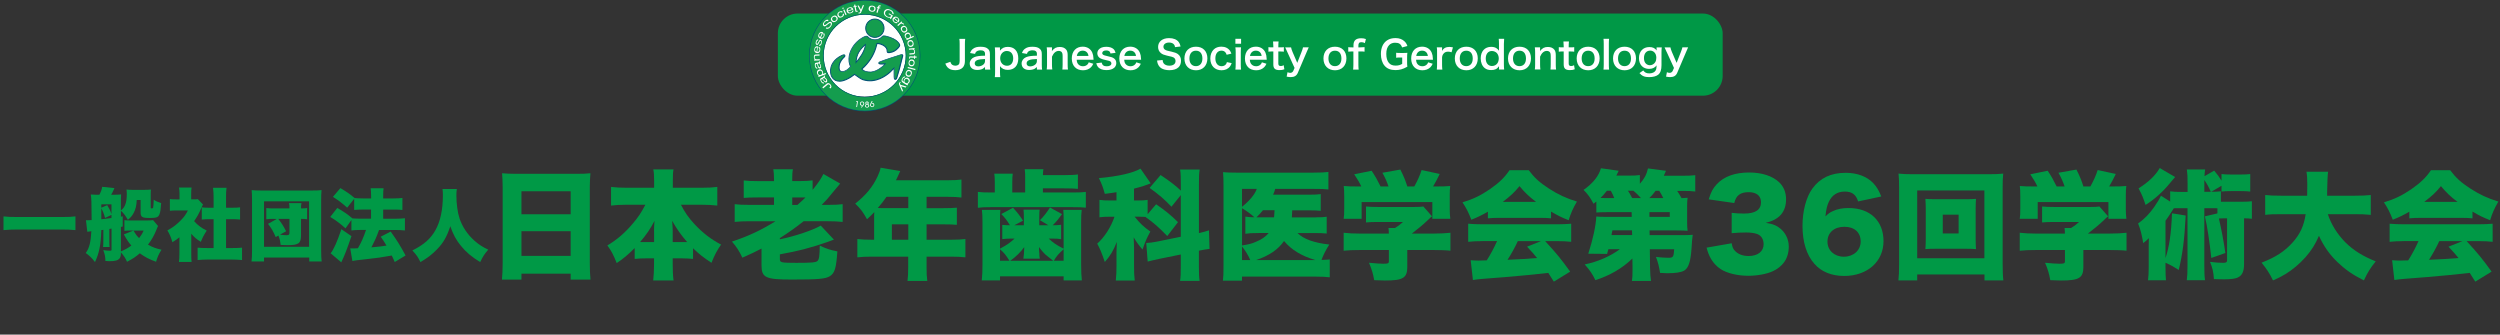 <?xml version="1.0" encoding="UTF-8"?>
<svg id="uuid-7c99a50c-31ec-452b-a182-ead6543be333" data-name="レイヤー_2" xmlns="http://www.w3.org/2000/svg" width="570.57" height="76.36" viewBox="0 0 570.57 76.36">
  <rect x="0" y="0" width="570.57" height="76.36" fill="#333333" stroke="none"/>
  <g id="uuid-b7c94aba-cfec-48ab-a226-05ab16d64b85" data-name="header">
    <g id="uuid-0571255c-acad-4407-b2cd-075fb564f75a" data-name="レイヤー_3">
      <g>
        <path d="M17.21,52.52c-1.04-.11-2-.14-3.1-.14H3.91c-1.1,0-2.03.04-3.11.14v-3.13c.95.11,1.8.14,3.11.14h10.21c1.39,0,2.29-.04,3.1-.14v3.13Z" fill="#009946"/>
        <path d="M20.9,49.63v-.63c0-2.68-.04-3.8-.18-4.61.4.04.74.05,1.12.05h.85c.34-.65.58-1.31.63-1.8l2.79.29c-.02.09-.05.14-.07.18-.27.61-.41.92-.67,1.33h.88c.5,0,.99-.02,1.39-.07-.04.4-.05.65-.05,1.03v2.61c.9-.58,1.35-1.78,1.35-3.65,0-.45-.02-.81-.07-1.1.5.05.95.07,1.4.07h2.65c.56,0,1.01-.02,1.53-.07-.04.36-.05.74-.05,1.33v2.75c0,.16.05.22.18.22.25,0,.36-.05.38-.22.05-.29.11-.92.13-1.75.56.36.94.52,1.69.76-.09,1.4-.18,2.05-.38,2.54-.27.7-.67.86-2.2.86-1.8,0-2.11-.2-2.11-1.37v-2.74h-.88c-.05,1.28-.25,2.11-.7,2.95-.36.68-.7,1.08-1.33,1.58-.58-1.01-.9-1.44-1.58-2.07v1.35l.41-.07v2.32l-.41.09v5.58c1.03-.43,1.58-.74,2.38-1.33-.63-.72-1.03-1.31-1.71-2.54l2.18-.88h-.63c-.68,0-.99.02-1.42.07v-2.45c.36.05.59.07,1.08.07h4.27c.65,0,.97-.02,1.19-.07l1.13,1.35c-.11.18-.16.32-.36.83-.5,1.28-1.12,2.36-1.93,3.42,1.08.61,1.78.86,3.08,1.15-.67,1.08-.9,1.64-1.24,2.75-1.49-.52-2.59-1.1-3.71-1.93-.86.76-1.66,1.28-2.92,1.94-.34-.83-.74-1.42-1.39-2.14,0,.76-.07,1.06-.32,1.37-.36.45-1.01.63-2.21.63-.32,0-.54-.02-1.01-.05-.02-.97-.11-1.48-.49-2.48.68.11,1.15.14,1.58.14.25,0,.31-.05.31-.29v-4.75c-.22.04-.29.05-.5.07v2.61c0,.88,0,1.06.05,1.51h-1.49c.05-.41.07-.63.07-1.51v-2.41l-.47.07c-.09,3.31-.49,5.29-1.44,7.29-.72-.94-1.19-1.4-2.11-2.07.81-1.1,1.15-2.43,1.28-4.97-.5.07-.67.09-.92.13l-.31-2.65q.27.02.34.02c.16,0,.4-.02.95-.04v-.63ZM25.44,46.64h-2.32v.77l1.35-.59c.47.76.7,1.24.97,2.03v-2.21ZM23.12,47.84v2.21q1.12-.13,2.32-.29v-.72l-1.46.7c-.25-.94-.54-1.66-.86-2.18v.27ZM30.46,52.63c.54.9.7,1.12,1.28,1.71.45-.58.67-.9,1.04-1.71h-2.32Z" fill="#009946"/>
        <path d="M43.65,57.87c0,.92.02,1.35.07,1.91h-2.88c.07-.56.11-1.03.11-1.98v-3.65c-.52.43-.83.65-1.6,1.13-.32-1.13-.65-1.87-1.15-2.7,1.12-.58,1.91-1.17,2.81-2.05.9-.86,1.37-1.48,1.87-2.5h-2.54c-.7,0-1.13.02-1.57.07v-2.67c.41.05.72.07,1.39.07h.81v-1.33c0-.49-.04-.92-.11-1.37h2.86c-.07.41-.09.81-.09,1.39v1.31h.49c.56,0,.83-.02,1.04-.05l1.17,1.24c-.2.34-.25.47-.41.85-.52,1.21-.92,1.93-1.62,2.93.79.9,1.62,1.53,2.88,2.16-.63.95-.99,1.66-1.35,2.57-.97-.61-1.46-1.03-2.18-1.85v4.52ZM51.6,56.61h1.44c.97,0,1.51-.02,2.2-.09v2.83c-.76-.07-1.48-.11-2.18-.11h-5.85c-.68,0-1.42.04-2.11.11v-2.83c.7.07,1.26.09,2.16.09h1.49v-6.59h-.94c-.61,0-1.19.04-1.76.09v-2.79c.49.07.99.09,1.76.09h.94v-2.43c0-.86-.04-1.37-.13-2.12h3.08c-.09.7-.11,1.19-.11,2.12v2.43h1.42c.86,0,1.24-.02,1.78-.09v2.79c-.59-.05-1.15-.09-1.78-.09h-1.42v6.59Z" fill="#009946"/>
        <path d="M57.41,59.67c.07-.59.11-1.31.11-2.5v-11.67c0-.83-.02-1.39-.09-2.11.65.07,1.22.09,2.11.09h11.74c.88,0,1.46-.02,2.11-.09-.07.72-.09,1.24-.09,2.11v11.67c0,1.04.04,1.98.11,2.5h-2.83v-.9h-10.32v.9h-2.84ZM60.26,56.32h10.28v-10.37h-10.28v10.37ZM62.44,49.95c-.68,0-1.17.02-1.66.09v-2.56c.49.07.85.09,1.66.09h3.62c0-.65-.02-.86-.11-1.21h2.86c-.09.34-.11.58-.11,1.21h.09c.58,0,.97-.04,1.3-.09v2.56c-.34-.05-.76-.09-1.39-.09v3.75c0,1.85-.54,2.25-3.08,2.25-.36,0-.88-.02-1.57-.05-.09-.88-.22-1.44-.52-2.14l-.61.34c-.52-1.24-.97-2-1.75-3.01l2.03-1.13h-.77ZM63.5,49.95c.81,1.03,1.15,1.58,1.8,2.83l-1.4.77c.77.11,1.04.13,1.51.13.52,0,.65-.13.65-.58v-3.15h-2.56Z" fill="#009946"/>
        <path d="M79.25,47.41c-1.1-.99-1.98-1.67-3.26-2.48l1.69-2c1.37.79,2.21,1.39,3.26,2.27.45.05,1.15.09,1.98.09h1.78v-.32c0-1.06-.04-1.49-.11-2h2.95c-.07.5-.09.92-.09,2v.32h2.34c.85,0,1.44-.04,2.05-.11v2.74c-.54-.07-1.1-.09-2.03-.09h-2.36v2.09h2.84c.81,0,1.53-.04,2.12-.11v2.79c-.63-.07-1.39-.11-2.12-.11h-3.78c-.72,1.93-.83,2.16-1.75,3.96,1.71-.14,2.43-.23,3.44-.4-.43-.74-.67-1.1-1.31-2.03l2.27-1.17c1.46,2.05,2.16,3.15,3.4,5.46l-2.47,1.49c-.34-.77-.43-.99-.68-1.48-2.25.41-3.46.58-6.05.86-2.03.22-2.27.25-2.94.38l-.49-2.88c.32.02.49.02.67.02.29,0,.77-.02,1.08-.04.76-1.28,1.37-2.68,1.85-4.18h-1.21c-.77,0-1.51.04-2.12.11v-2.38l-1.35,1.91c-1.21-1.1-2.05-1.73-3.48-2.61l1.6-2.05c1.49.85,2.25,1.37,3.46,2.38.45.04,1.13.07,1.91.07h2.34v-2.09h-1.8c-.74,0-1.39.04-2.05.09v-2.54l-1.6,2.03ZM80.21,53.89c-.99,2.9-1.51,4.29-2.32,5.98l-2.43-2.07c.61-.65,1.58-2.83,2.45-5.49l2.3,1.58Z" fill="#009946"/>
        <path d="M104.27,43.14c-.07.32-.11.81-.11,1.46,0,1.94.29,4,.74,5.31.63,1.87,1.82,3.64,3.38,5.02.99.88,1.8,1.4,3.15,2.05-.85.97-1.21,1.53-1.84,2.84-1.96-1.21-3.24-2.29-4.39-3.71-1.08-1.3-1.78-2.61-2.43-4.48-.77,2.36-1.55,3.73-2.95,5.19-1.13,1.19-2.29,2.09-3.87,2.99-.58-1.19-.86-1.6-1.84-2.65,2.66-1.33,4.16-2.67,5.26-4.61,1.13-2,1.71-4.68,1.71-8.01,0-.59-.02-.95-.09-1.4h3.28Z" fill="#009946"/>
        <path d="M131.75,39.67c1.27,0,2.16-.03,3-.13-.08,1.16-.14,2.16-.14,3.05v17.52c0,1.54.05,2.59.16,3.7h-4.53v-1.35h-11.23v1.35h-4.45c.11-1.11.16-2.35.16-3.7v-17.49c0-1-.05-1.97-.13-3.08.89.08,1.86.13,3.1.13h14.06ZM130.24,48.9v-5.24h-11.23v5.24h11.23ZM119.01,52.76v5.64h11.23v-5.64h-11.23Z" fill="#009946"/>
        <path d="M155.4,46.72c.94,1.81,1.73,2.94,3.1,4.43,1.89,2.02,3.75,3.46,6.07,4.67-.94,1.35-1.46,2.32-2.19,4.16-1.89-1.24-2.86-2.02-4.21-3.32v2.43c-.86-.08-1.67-.13-2.7-.13h-1.94v1.43c0,1.35.05,2.56.19,3.62h-4.64c.11-1.08.19-2.29.19-3.62v-1.43h-1.75c-1,0-1.86.05-2.67.13v-2.48c-1.54,1.54-2.48,2.35-4.1,3.43-.76-1.89-1.21-2.78-2.13-4.02,2.24-1.35,4.02-2.89,5.78-4.97,1.24-1.46,1.89-2.4,2.89-4.32h-4.37c-1.32,0-2.35.05-3.46.19v-4.26c1.08.13,2.13.19,3.46.19h6.37v-1.65c0-1.19-.05-1.86-.19-2.54h4.62c-.14.65-.16,1.35-.16,2.54v1.65h6.64c1.4,0,2.48-.05,3.51-.19v4.26c-1.16-.13-2.13-.19-3.51-.19h-4.78ZM149.27,52.73c0-.84.03-1.4.11-2.32-.97,1.84-1.81,3.08-3.29,4.83h3.19v-2.51ZM155.8,55.25h1.03c-1.4-1.62-2.38-3-3.43-4.86.11,1.54.13,1.84.13,2.29v2.56h2.27Z" fill="#009946"/>
        <path d="M171.14,50.49c-1.51,0-2.46.05-3.46.16v-4.05c.92.11,1.81.16,3.46.16h5.51v-1.7h-3.7c-1.43,0-2.46.03-3.21.11v-3.99c.86.11,1.75.16,3.29.16h3.62v-.46c0-1.08-.05-1.57-.16-2.24h4.48c-.14.67-.16,1.24-.16,2.29v.4h1.65c1.24,0,2.11-.05,3-.16v2.16c1.21-1.46,1.94-2.54,2.46-3.62l3.83,2.19c-.16.16-.59.7-1.32,1.57-1.48,1.84-1.78,2.16-2.89,3.29h1.54c1.51,0,2.35-.05,3.24-.16v4.05c-1.08-.11-1.94-.16-3.43-.16h-5.48c-1.75,1.4-3.35,2.54-5.43,3.86v.27c3.35-.67,7.56-2.08,9.34-3.13l3,3.19c-.24.11-.32.14-.62.24q-.32.11-.89.32c-1.57.57-3.32,1.11-5.37,1.65q-2.27.59-5.45,1.16v1.13c0,.73.3.81,3.78.81s4.48-.08,4.83-.46c.35-.38.46-1.08.49-3.48,1.43.7,2.46,1.03,4.02,1.32-.27,3.86-.59,4.97-1.73,5.67-1,.62-2.65.76-8.64.76s-6.94-.41-6.94-3.24v-3.83c-1.51.78-2.46,1.24-4.37,2.08-.73-1.54-1.32-2.46-2.38-3.67,3.73-1.24,6.64-2.59,9.93-4.64h-5.83ZM181.99,46.77c.84-.73,1.13-1.03,1.84-1.7h-3.02v1.7h1.19Z" fill="#009946"/>
        <path d="M199.53,48.96v-.54c-.65.67-.89.92-1.65,1.62-.94-1.7-1.54-2.48-2.7-3.56,2.51-2,4.02-3.86,5.13-6.26.38-.81.57-1.38.67-1.94l4.48.76c-.24.49-.27.54-.57,1.24-.14.3-.22.49-.41.86h11.85c1.38,0,2.21-.05,3.1-.16v4.1c-.94-.11-1.78-.16-3.1-.16h-4.86v2.59h3.78c1.43,0,2.24-.03,3.13-.11v3.91c-.89-.08-1.67-.11-3-.11h-3.91v3.51h5.67c1.35,0,2.32-.05,3.19-.16v4.18c-.97-.11-1.89-.16-3.19-.16h-5.67v2.27c0,1.57.03,2.32.16,3.27h-4.51c.11-.86.16-1.73.16-3.35v-2.19h-8.4c-1.3,0-2.29.05-3.21.16v-4.18c.92.11,1.89.16,3.21.16h.62v-5.75ZM202.33,44.91c-.76,1.08-1.19,1.65-2,2.56.4.03.57.03,1,.03h5.97v-2.59h-4.97ZM207.3,54.71v-3.51h-3.75v3.51h3.75Z" fill="#009946"/>
        <path d="M233.98,40.59c0-.81-.03-1.43-.11-1.97h4.26c-.05.4-.08.62-.11,1.35h4.8c1.4,0,2.51-.05,3.19-.16v3.29c-.73-.08-1.73-.11-3.16-.11h-4.83v.94h6.88c1.43,0,2.13-.03,2.92-.13v3.59c-.84-.08-1.59-.11-2.97-.11h-18.73c-1.43,0-2.05.03-2.94.14v-3.62c.84.11,1.57.13,3.13.13h.73v-2.32c0-.78-.03-1.43-.11-1.97h4.21c-.08.51-.11,1.13-.11,2v2.29h2.94v-3.35ZM242.75,49.79c0-.78-.03-1.3-.08-1.89h4.21c-.11.84-.13,1.51-.13,2.73v9.85c0,1.48.05,2.48.16,3.51h-4.16v-.92h-14.52v.92h-4.16c.11-1.08.16-2.13.16-3.51v-9.85c0-1.16-.03-1.84-.13-2.73h4.21c-.05.65-.08,1.05-.08,1.89v6.96c1.57-.84,2.27-1.32,3.32-2.29h-1.13c-.49,0-.84.03-1.67.11v-3.24c.51.05,1,.08,1.75.08-.62-1.03-1.21-1.81-1.97-2.56l2.67-1.43c.97,1.03,1.59,1.86,2.29,2.94l-2,1.05h2.19v-1.75c0-.78-.03-1.27-.08-1.81h3.67c-.05.46-.08,1-.08,1.81v1.75h2.08l-1.92-1.16c.89-.89,1.4-1.54,2.29-2.89l2.75,1.51c-.81,1.11-1.24,1.65-2.13,2.54,1.05,0,1.32-.03,1.92-.11v3.29c-.65-.11-.97-.13-1.59-.13h-1.24c1.11,1.03,1.75,1.46,3.4,2.29v-6.96ZM230.39,59.51c-.89-1.4-1.27-1.86-2.16-2.62v2.62h2.16ZM240.35,59.51c-.11-.08-.73-.57-1.81-1.46-.32-.3-.97-1.03-1.4-1.67v.57q.03.08.03.51l.03.27c0,.59.03.76.11,1.3h-3.75c.03-.11.08-.51.14-1.21v-.14q.03-.38.03-.59c.03-.19.03-.35.03-.7-.78,1.11-1.97,2.29-3.21,3.13h9.83ZM242.75,56.89c-1.05.89-1.67,1.62-2.24,2.62h2.24v-2.62Z" fill="#009946"/>
        <path d="M266.4,53.87c-2-2.05-3-2.94-4.99-4.37-.59-.03-1.03-.05-1.65-.05h-.81c1.21,1.51,1.97,2.24,3.59,3.4-.84,1.54-1.05,2.02-1.78,4.1-.81-.92-1.32-1.62-2.02-2.78.03.43.05,1.19.08,2.24v4.1c0,1.7.03,2.46.16,3.51h-4.32c.11-1.08.16-1.94.16-3.51v-3.1c0-.46.03-1,.08-2.21-.78,1.97-1.48,3.16-2.75,4.59-.7-2.08-1.13-3.08-1.73-4.18,1.65-1.46,3.16-3.81,3.94-6.15h-1.05c-1,0-1.59.03-2.38.13v-3.97c.76.11,1.4.13,2.43.13h1.46v-1.89c-.59.11-1.16.19-2.67.38-.43-1.57-.67-2.19-1.35-3.59,4.51-.4,7.85-1.19,9.5-2.16l2.32,3.35c-1.03.43-2.21.81-3.81,1.21v2.7h1c1,0,1.48-.03,2.11-.13v3.27l1.94-2.27c2.19,1.51,3.35,2.46,4.99,4.08l-2.46,3.19ZM269.5,42.1c0-1.75-.03-2.51-.16-3.4h4.45c-.14,1-.16,1.62-.16,3.4v11.09c1.13-.24,1.48-.35,2.29-.62l.13,4.24c-.62.05-1.35.19-2.43.4v3.46c0,1.75.03,2.48.16,3.43h-4.45c.14-.95.16-1.65.16-3.46v-2.56l-4.91,1c-1.48.32-2.05.46-2.65.62l-.32-4.24c.67-.03,1.56-.13,2.62-.35l5.26-1.08v-9.5l-2.13,2.65c-1.65-1.73-2.81-2.73-4.99-4.29l2.51-2.94c2.05,1.35,3.59,2.54,4.62,3.56v-1.4Z" fill="#009946"/>
        <path d="M300.28,49.6c1.24,0,1.78-.03,2.51-.13v3.83c-.73-.08-1.38-.11-2.67-.11h-4c1.4,1.38,3.81,2.24,7.26,2.62-.76,1.19-1.3,2.24-1.78,3.51,1.03-.03,1.43-.05,1.89-.11v4.08c-.84-.11-1.73-.16-3.29-.16h-16.74v.92h-4.35c.11-.92.13-1.73.13-3.32v-18.52c0-1.24-.03-2.08-.11-2.92.89.08,1.57.11,3,.11h17.65c1.65,0,2.54-.05,3.4-.16v4c-.92-.11-1.67-.13-3.29-.13h-8.85c-.13.51-.27.86-.49,1.32h8.21c1.3,0,1.89-.03,2.67-.13v3.81c-.78-.08-1.59-.11-2.65-.11h-3.86c-.03.97-.05,1.05-.08,1.62h5.43ZM283.46,47.2c1.75-1.4,3-2.92,3.37-4.1h-3.37v4.1ZM287.27,53.19c-1.54,0-2.16.03-3.05.16v-3.91c.65.11,1.11.13,2.08.16-.76-.7-1.62-1.35-2.83-2.08v8.5c1.65-.27,2.13-.4,3-.76,1.43-.57,2.4-1.24,3.08-2.08h-2.27ZM283.46,59.35h1.89c-.57-1.27-1.13-2.16-1.89-3.1v3.1ZM300.2,59.35c-3.13-.92-5.45-2.32-7.15-4.35-1.32,1.94-3.43,3.37-6.37,4.35h13.52ZM290.78,49.6c.05-.46.08-.86.11-1.62h-2.65c-.49.59-.67.81-1.48,1.62h4.02Z" fill="#009946"/>
        <path d="M310.69,42.56c-.43-.92-.81-1.57-1.62-2.78l3.97-.81c.84,1.27,1.32,2.11,2.05,3.59h1.81c-.38-1.13-.73-1.92-1.4-3.13l4.1-.73c.84,1.67,1.13,2.43,1.59,3.86h1.59c.67-1.19,1.29-2.51,1.67-3.75l4.13.89c-.38.84-.92,1.86-1.51,2.86h.54c1.67,0,2.46-.03,3.37-.11-.08.65-.11,1.21-.11,2.27v3c0,.86.05,1.51.13,2.21h-4.1v-3.81h-16.14v3.81h-4.1c.11-.65.13-1.21.13-2.24v-2.97c0-1-.03-1.59-.11-2.27.97.08,1.67.11,3.32.11h.67ZM321.19,60.81c0,2.62-.92,3.21-5.1,3.21-.46,0-1.19-.03-2.46-.08-.27-1.54-.54-2.43-1.19-3.97,1.49.14,2.51.22,3.27.22,1.08,0,1.27-.08,1.27-.57v-2.56h-6.59c-1.54,0-2.81.05-3.73.16v-4.1c1.05.13,2.32.19,3.67.19h6.64c0-.49-.03-.94-.08-1.27h1.48c.67-.4,1.13-.73,1.84-1.38h-5.59c-1.3,0-2.02.03-2.86.11v-3.64c.89.08,1.59.11,2.89.11h8.07c1.08,0,1.62-.03,2.13-.11l1.97,2.24c-.3.24-.41.35-.81.73-1,.97-2.21,2-3.78,3.21h4.99c1.46,0,2.94-.08,3.81-.19v4.1c-.86-.11-2.27-.16-3.86-.16h-5.99v3.75Z" fill="#009946"/>
        <path d="M339.58,48.31c-1.35.78-2.21,1.21-3.78,1.84-.67-1.73-1.11-2.59-2.02-3.97,2.48-.76,4.05-1.51,6.21-2.97,2.13-1.48,3.37-2.67,4.53-4.37h4.37c1.27,1.7,2.51,2.83,4.56,4.16,2.16,1.4,4.08,2.29,6.45,3-.92,1.57-1.38,2.62-1.89,4.26-1.57-.62-2.46-1.05-4.02-1.97v1.54c-.81-.08-1.46-.11-2.56-.11h-9.31c-.89,0-1.75.03-2.54.11v-1.51ZM338.37,55.03c-1.38,0-2.32.05-3.29.16v-4.13c.94.08,2.05.13,3.29.13h16.95c1.3,0,2.29-.05,3.27-.13v4.13c-.97-.11-1.89-.16-3.27-.16h-2.67c2.7,2.94,3.56,4,5.7,6.96l-3.72,2.29q-.62-.97-1.27-2-3.13.35-4.62.49c-1.78.19-9.07.81-10.2.86-.95.08-1.7.16-2.38.27l-.51-4.51c.7.05,1.19.08,1.78.08q.3,0,1.89-.05c.89-1.4,1.67-2.86,2.35-4.4h-3.29ZM350.57,46.07c-1.59-1.19-2.56-2.13-3.78-3.59-1.19,1.46-2,2.21-3.81,3.59h7.58ZM346.41,55.03c-.65,1.43-1.54,3.02-2.35,4.26q3.94-.16,6.75-.4c-.76-.92-1.13-1.35-2.29-2.59l3.19-1.27h-5.29Z" fill="#009946"/>
        <path d="M372.59,58.97c-2.29,2.24-5.18,3.91-8.48,4.97-.65-1.38-1.27-2.27-2.43-3.59,3.02-.62,5.83-1.86,8.02-3.48h-2.62c-.11.46-.13.54-.3,1.08l-4.29-.05c1.08-3.32,1.73-6.4,1.83-8.48.51.05,1.3.08,2.56.08h5.53l-.03-1.08h-5.67c-1.13,0-1.65.03-2.38.08v-2.51q-.22.16-.65.51c-.7-1.38-1.27-2.16-2.27-3.16,2.16-1.51,3.48-3.19,3.97-4.94l4.05.57c-.24.54-.3.59-.54,1.11h2.78c1.3,0,1.92-.03,2.59-.13v2c1.03-1.16,1.54-2.13,1.86-3.51l4.1.54c-.22.51-.3.67-.49,1.13h4.16c1.57,0,2.08-.03,3.02-.13v3.73c-.81-.11-1.54-.14-2.81-.14h-1.32c.43.67.65,1,1,1.65.59-.03.78-.03,1.38-.08-.08.57-.11,1-.11,2.13v3.29c0,1.05.03,1.51.11,2.11-.7-.05-1.43-.08-2.54-.08h-6.15l.03,1.08h7.4c1,0,1.78-.03,2.43-.08-.11.73-.19,1.62-.27,3.08-.22,3.05-.67,4.45-1.65,5.07-.65.4-1.92.62-3.91.62-.41,0-.84-.03-1.62-.08-.24-1.51-.46-2.35-.94-3.64.94.11,2.05.19,2.73.19,1.21,0,1.29-.11,1.43-1.94h-5.56l.05,4.21c.03,1.46.08,2.13.22,3.02h-4.35c.11-.81.13-1.3.13-2.43v-.62l-.03-2.08ZM368.41,45.2c-.24-.62-.43-1.05-.78-1.67h-.89c-.59.76-.86,1.05-1.46,1.65.51.03.81.03,1.46.03h1.67ZM372.48,52.57h-4.48q-.11.46-.22,1.08h4.72l-.03-1.08ZM374.51,45.2c-.62-.7-1.03-1.08-1.73-1.67h-1.24c.32.46.46.73.97,1.67h2ZM379.61,45.2c-.32-.65-.54-1.03-.92-1.65h-.84c-.54.73-.84,1.08-1.43,1.65h3.19ZM376.45,49.5h4.64v-1.08h-4.64v1.08Z" fill="#009946"/>
        <path d="M395.22,55.54c.16.89.32,1.27.76,1.73.73.76,1.81,1.16,3.1,1.16,2.11,0,3.43-1.05,3.43-2.7,0-1.11-.54-1.97-1.46-2.32-.62-.22-1.46-.35-2.51-.35s-2.27.05-3.32.16v-4.64c.92.11,1.81.16,2.86.16,2.56,0,3.83-.86,3.83-2.59,0-1.46-1.03-2.29-2.81-2.29-1.92,0-2.89.76-3.29,2.48l-5.83-.84c.51-1.67.94-2.48,1.81-3.43,1.65-1.78,4.13-2.7,7.42-2.7,2.94,0,5.37.81,6.91,2.29,1,1,1.51,2.29,1.51,3.83,0,2.86-1.54,4.64-4.64,5.37,1.65.24,2.54.62,3.48,1.43,1.13,1.03,1.78,2.43,1.78,3.99,0,1.38-.38,2.65-1.08,3.59-.59.81-1.54,1.57-2.54,2.02-1.4.65-3.59,1.05-5.61,1.05-2.43,0-4.86-.57-6.29-1.51-1.24-.81-2.19-2-2.78-3.48-.16-.38-.27-.73-.46-1.43l5.72-1Z" fill="#009946"/>
        <path d="M424.07,45.96c-.49-1.57-1.4-2.24-3.05-2.24s-2.89.78-3.62,2.32c-.43.92-.62,1.73-.78,3.35.65-.65,1.03-.92,1.7-1.21,1.03-.49,2.19-.7,3.59-.7,4.89,0,7.96,2.92,7.96,7.56s-3.67,7.94-8.99,7.94c-2.81,0-5.18-.94-6.75-2.73-1.81-2-2.75-5.02-2.75-8.69,0-3.4.84-6.56,2.24-8.5,1.75-2.43,4.24-3.62,7.61-3.62,2.64,0,4.86.84,6.32,2.38.78.84,1.24,1.62,1.81,3.02l-5.29,1.13ZM417.08,55.16c0,2,1.59,3.43,3.75,3.43s3.83-1.43,3.83-3.48-1.4-3.35-3.72-3.35-3.86,1.32-3.86,3.4Z" fill="#009946"/>
        <path d="M452.92,63.99v-1.35h-15.36v1.35h-4.29c.11-.86.16-2.08.16-3.75v-17.46c0-1.24-.03-2.08-.13-3.16.97.11,1.84.14,3.16.14h17.57c1.32,0,2.16-.03,3.16-.14-.11,1-.13,1.84-.13,3.16v17.46c0,1.51.05,2.92.16,3.75h-4.29ZM437.56,58.94h15.33v-15.47h-15.33v15.47ZM448.58,45.47c1.08,0,1.75-.03,2.4-.08-.05.67-.08,1.4-.08,2.21v7.04c0,.84.03,1.48.08,2.21-.65-.05-1.4-.08-2.4-.08h-6.75c-1.11,0-1.7.03-2.4.08.05-.76.08-1.46.08-2.21v-7.04c0-.73-.03-1.4-.08-2.21.65.05,1.32.08,2.4.08h6.75ZM443.39,53.28h3.62v-4.29h-3.62v4.29Z" fill="#009946"/>
        <path d="M464.99,42.56c-.43-.92-.81-1.57-1.62-2.78l3.97-.81c.84,1.27,1.32,2.11,2.05,3.59h1.81c-.38-1.13-.73-1.92-1.4-3.13l4.1-.73c.84,1.67,1.13,2.43,1.59,3.86h1.59c.67-1.19,1.29-2.51,1.67-3.75l4.13.89c-.38.84-.92,1.86-1.51,2.86h.54c1.67,0,2.46-.03,3.37-.11-.08.65-.11,1.21-.11,2.27v3c0,.86.05,1.51.13,2.21h-4.1v-3.81h-16.14v3.81h-4.1c.11-.65.13-1.21.13-2.24v-2.97c0-1-.03-1.59-.11-2.27.97.08,1.67.11,3.32.11h.67ZM475.49,60.81c0,2.62-.92,3.21-5.1,3.21-.46,0-1.19-.03-2.46-.08-.27-1.54-.54-2.43-1.19-3.97,1.49.14,2.51.22,3.27.22,1.08,0,1.27-.08,1.27-.57v-2.56h-6.59c-1.54,0-2.81.05-3.73.16v-4.1c1.05.13,2.32.19,3.67.19h6.64c0-.49-.03-.94-.08-1.27h1.48c.67-.4,1.13-.73,1.84-1.38h-5.59c-1.3,0-2.02.03-2.86.11v-3.64c.89.08,1.59.11,2.89.11h8.07c1.08,0,1.62-.03,2.13-.11l1.97,2.24c-.3.24-.41.35-.81.73-1,.97-2.21,2-3.78,3.21h4.99c1.46,0,2.94-.08,3.81-.19v4.1c-.86-.11-2.27-.16-3.86-.16h-5.99v3.75Z" fill="#009946"/>
        <path d="M504.6,43.77c1.11,0,1.48-.03,2.27-.11v2.38h4.83c1.08,0,1.59-.03,2.24-.11v4c-.59-.08-.89-.08-1.78-.11v10.45c0,1.7-.46,2.65-1.51,3.1-.54.24-1.59.38-3.08.38q-.38,0-2.29-.05c-.11-1.62-.32-2.54-.89-3.94,1.19.16,2.13.22,3,.22.7,0,.89-.13.89-.62v-9.53h-.84c-.41,0-.73,0-1.03.03.54,2.24,1.16,5.56,1.48,7.88l-3.21,1.13c-.41-3.81-.92-7.21-1.46-9.5l2.86-.67v-1.16c-.32-.03-.46-.03-.7-.03h-2.29v12.98c0,1.78.03,2.48.16,3.46h-4.16c.13-1.13.16-1.7.16-3.46v-12.98h-2.59c-.11,0-.24,0-.54.03q-.24.38-.65,1c-.32.54-.62.97-1.24,1.84v8.53c.86-2.59,1.32-5.7,1.48-10.23l3.13.51c-.3,5.64-.7,8.72-1.59,12.42-1.08-.7-1.7-1.05-3.02-1.65v1.03c0,1.48.03,2.13.11,2.97h-4.1c.11-.92.16-1.67.16-3.13v-4.97q.03-.92.03-1.51c-.46.46-.78.76-1.29,1.13-.32-1.94-.57-2.94-1.16-4.48,1.38-.97,2.59-2.21,3.67-3.75.7-1,1.32-2.05,1.54-2.59l2.11,1.35v-2.35c.76.11,1.24.14,2.59.14h1.38v-1.81c0-1.67-.03-2.32-.16-3.32h4.16c-.08.59-.11.76-.14,1.54l2.21-1.27c.76.89,1.16,1.46,1.67,2.29v-1.51c.67.08,1.19.11,2.19.11h2.16c1.05,0,1.62-.03,2.21-.11v4c-.65-.08-1.21-.11-2.21-.11h-2.16c-.92,0-1.49.03-2.19.11v-1.32l-2.4,1.4ZM496.42,40.4q-.62.7-1.3,1.54c-1.57,1.92-3.62,3.72-5.45,4.83-.46-1.48-.86-2.43-1.59-3.78,2.27-1.43,3.86-2.94,4.83-4.64l3.51,2.05ZM504.57,43.77c-.57-1.27-.84-1.75-1.48-2.7v2.7h1.48Z" fill="#009946"/>
        <path d="M531.28,48.88c.73,2.27,2.13,4.53,3.94,6.37,1.86,1.86,4,3.21,6.99,4.4-1.19,1.46-1.86,2.51-2.7,4.35-2.54-1.27-4.26-2.48-6.02-4.16-1.83-1.78-3.1-3.56-4.24-6.02-.78,1.86-1.75,3.4-3.08,4.89-1.38,1.54-2.94,2.86-4.59,3.86-.81.49-1.43.81-2.81,1.43-.78-1.59-1.46-2.65-2.62-4.05,3.21-1.24,5.29-2.59,7.1-4.62,1.67-1.84,2.59-3.83,2.97-6.45h-5.43c-2.02,0-2.73.03-3.81.16v-4.53c1,.11,2.02.16,3.78.16h5.8c.03-1.08.03-1.7.03-2.59,0-1.4-.05-2.08-.19-2.89h4.94q-.16,1.05-.22,4.56v.92h6.15c1.7,0,2.73-.05,3.81-.16v4.53c-1.21-.13-2.13-.16-3.78-.16h-6.05Z" fill="#009946"/>
        <path d="M549.88,48.31c-1.35.78-2.21,1.21-3.78,1.84-.67-1.73-1.11-2.59-2.02-3.97,2.48-.76,4.05-1.51,6.21-2.97,2.13-1.48,3.37-2.67,4.53-4.37h4.37c1.27,1.7,2.51,2.83,4.56,4.16,2.16,1.4,4.08,2.29,6.45,3-.92,1.57-1.38,2.62-1.89,4.26-1.57-.62-2.46-1.05-4.02-1.97v1.54c-.81-.08-1.46-.11-2.56-.11h-9.31c-.89,0-1.75.03-2.54.11v-1.51ZM548.67,55.03c-1.38,0-2.32.05-3.29.16v-4.13c.94.08,2.05.13,3.29.13h16.95c1.3,0,2.29-.05,3.27-.13v4.13c-.97-.11-1.89-.16-3.27-.16h-2.67c2.7,2.94,3.56,4,5.7,6.96l-3.72,2.29q-.62-.97-1.27-2-3.13.35-4.62.49c-1.78.19-9.07.81-10.2.86-.94.08-1.7.16-2.38.27l-.51-4.51c.7.05,1.19.08,1.78.08q.3,0,1.89-.05c.89-1.4,1.67-2.86,2.35-4.4h-3.29ZM560.87,46.07c-1.59-1.19-2.56-2.13-3.78-3.59-1.19,1.46-2,2.21-3.81,3.59h7.58ZM556.71,55.03c-.65,1.43-1.54,3.02-2.35,4.26q3.94-.16,6.75-.4c-.76-.92-1.13-1.35-2.29-2.59l3.19-1.27h-5.29Z" fill="#009946"/>
      </g>
      <g>
        <rect x="177.53" y="3.09" width="215.63" height="18.75" rx="4.5" ry="4.5" fill="#009846"/>
        <g>
          <path d="M220.29,8.86c-.05.36-.07.59-.07,1.14v3.95c0,.62-.17,1.11-.48,1.45-.38.41-.97.62-1.71.62-.79,0-1.37-.21-1.79-.66-.2-.22-.31-.41-.5-.84l1.16-.42c.13.41.26.58.48.72.16.11.42.17.66.17.32,0,.61-.11.77-.28.14-.16.21-.41.21-.77v-3.93c0-.53-.02-.79-.07-1.14h1.34Z" fill="#fff"/>
          <path d="M224.81,15.3c-.35.33-.57.46-.94.56-.26.07-.54.11-.82.11-1.08,0-1.73-.56-1.73-1.48,0-.62.39-1.17,1-1.43.57-.24,1.23-.33,2.49-.35v-.45c0-.51-.34-.78-1.01-.78-.35,0-.71.1-.92.26-.17.12-.25.25-.35.56l-1.13-.2c.2-.51.36-.74.7-.98.43-.32.93-.45,1.68-.45.85,0,1.36.15,1.74.52.3.28.41.62.41,1.22v2.37c0,.47.02.71.07,1.1h-1.19v-.57ZM224.81,13.47c-1.68.04-2.35.33-2.35,1.01,0,.41.31.67.8.67.47,0,.93-.18,1.23-.47.21-.21.32-.47.32-.78v-.44Z" fill="#fff"/>
          <path d="M228.22,11.25c0,.1,0,.19,0,.31.49-.62,1.01-.86,1.8-.86.71,0,1.27.21,1.68.62.47.48.7,1.14.7,2.03,0,1.62-.89,2.6-2.39,2.6-.78,0-1.36-.27-1.78-.85q0,.11,0,.28c0,.06,0,.22,0,.38v.67c0,.52.02.8.06,1.17h-1.24c.04-.41.06-.71.06-1.16v-4.44c0-.51-.02-.8-.06-1.18h1.17v.43ZM229.8,11.63c-.87,0-1.53.72-1.53,1.67,0,1.01.65,1.71,1.57,1.71.86,0,1.4-.65,1.4-1.69s-.55-1.68-1.44-1.68Z" fill="#fff"/>
          <path d="M236.65,15.3c-.35.33-.57.46-.94.56-.26.07-.54.11-.82.11-1.08,0-1.73-.56-1.73-1.48,0-.62.39-1.17,1-1.43.57-.24,1.23-.33,2.49-.35v-.45c0-.51-.34-.78-1.01-.78-.35,0-.71.1-.92.26-.17.12-.25.25-.35.56l-1.13-.2c.2-.51.36-.74.7-.98.43-.32.93-.45,1.68-.45.85,0,1.36.15,1.74.52.3.28.41.62.41,1.22v2.37c0,.47.02.71.07,1.1h-1.19v-.57ZM236.65,13.47c-1.68.04-2.35.33-2.35,1.01,0,.41.31.67.8.67.47,0,.93-.18,1.23-.47.21-.21.32-.47.32-.78v-.44Z" fill="#fff"/>
          <path d="M238.89,15.88c.05-.38.07-.65.07-1.15v-2.77c0-.48-.02-.79-.07-1.15h1.2v.47c0,.13,0,.16-.02.38.54-.69,1.01-.94,1.8-.94.68,0,1.18.22,1.5.65.21.29.3.64.3,1.23v2.12c0,.48.02.82.07,1.15h-1.28c.04-.4.06-.7.06-1.15v-1.96c0-.37-.04-.61-.15-.78-.14-.23-.41-.36-.74-.36-.63,0-1.16.44-1.54,1.31v1.78c0,.43.02.77.07,1.15h-1.27Z" fill="#fff"/>
          <path d="M245.73,13.64c.04.48.12.73.33.99.26.32.65.49,1.1.49s.8-.16,1.06-.44c.11-.12.17-.22.26-.46l1.04.33c-.2.42-.32.59-.54.81-.46.45-1.08.68-1.82.68-1.56,0-2.55-1.04-2.55-2.69s.98-2.7,2.49-2.7c1.03,0,1.84.51,2.2,1.39.17.42.23.74.26,1.34,0,.02,0,.04.02.25h-3.84ZM248.42,12.76c-.06-.39-.17-.63-.39-.85-.24-.24-.54-.35-.95-.35-.69,0-1.19.46-1.32,1.2h2.66Z" fill="#fff"/>
          <path d="M251.43,14.29c.15.6.48.84,1.16.84s1.06-.26,1.06-.67c0-.18-.09-.34-.23-.44-.17-.11-.22-.12-.93-.28-.7-.15-.97-.24-1.27-.38-.5-.24-.78-.66-.78-1.17,0-.31.1-.6.27-.82.36-.46.96-.69,1.76-.69.72,0,1.3.18,1.66.51.23.22.35.44.48.87l-1.16.15c-.1-.49-.4-.7-.97-.7s-.92.25-.92.62c0,.17.1.32.27.41.19.1.38.15.88.26.9.19,1.26.32,1.55.54.34.25.51.61.51,1.09,0,.36-.17.75-.43,1-.41.38-1.02.57-1.83.57-.91,0-1.59-.27-1.97-.79-.16-.21-.24-.39-.34-.78l1.21-.15Z" fill="#fff"/>
          <path d="M256.58,13.64c.04.48.12.73.33.99.26.32.65.49,1.1.49s.8-.16,1.06-.44c.11-.12.17-.22.26-.46l1.04.33c-.2.42-.32.59-.54.81-.46.45-1.08.68-1.82.68-1.56,0-2.55-1.04-2.55-2.69s.98-2.7,2.49-2.7c1.03,0,1.84.51,2.2,1.39.17.42.23.74.26,1.34,0,.02,0,.04.02.25h-3.84ZM259.27,12.76c-.06-.39-.17-.63-.39-.85-.24-.24-.54-.35-.95-.35-.69,0-1.19.46-1.32,1.2h2.66Z" fill="#fff"/>
          <path d="M265.34,13.69c.04.4.09.57.25.78.26.33.71.52,1.29.52.88,0,1.41-.4,1.41-1.06,0-.36-.17-.66-.44-.81-.26-.14-.32-.15-1.53-.43-.66-.15-1.01-.29-1.33-.54-.45-.35-.68-.84-.68-1.43,0-1.23.99-2.02,2.5-2.02,1.01,0,1.76.31,2.2.89.22.29.33.56.43,1.02l-1.26.15c-.05-.3-.11-.45-.26-.63-.23-.27-.62-.42-1.1-.42-.77,0-1.29.39-1.29.96,0,.37.19.63.6.8.19.08.26.1,1.24.32.7.15,1.12.32,1.44.54.5.37.73.86.73,1.52,0,.63-.19,1.14-.56,1.5-.47.45-1.16.67-2.11.67-.72,0-1.43-.18-1.85-.46-.35-.24-.61-.57-.78-1.01-.08-.2-.11-.37-.17-.73l1.27-.13Z" fill="#fff"/>
          <path d="M270.32,13.35c0-1.64,1.02-2.69,2.63-2.69s2.61,1.04,2.61,2.67-1.03,2.71-2.6,2.71-2.64-1.04-2.64-2.69ZM271.46,13.35c0,1.08.56,1.75,1.48,1.75s1.48-.66,1.48-1.74c0-1.14-.54-1.79-1.47-1.79s-1.49.67-1.49,1.77Z" fill="#fff"/>
          <path d="M279.96,12.51c-.1-.27-.16-.4-.27-.54-.21-.26-.52-.41-.91-.41-.86,0-1.4.68-1.4,1.77s.55,1.78,1.44,1.78c.44,0,.79-.18,1.01-.49.08-.12.12-.22.18-.44l1.09.22c-.12.35-.21.54-.37.75-.42.58-1.1.89-1.94.89-1.55,0-2.56-1.05-2.56-2.68,0-.83.26-1.54.75-2.04.43-.44,1.05-.67,1.77-.67.86,0,1.55.33,1.98.95.11.18.19.32.31.64l-1.08.26Z" fill="#fff"/>
          <path d="M283.25,8.86v1.12h-1.3v-1.12h1.3ZM283.24,10.81c-.04.33-.06.62-.06,1.16v2.75c0,.48.02.78.06,1.16h-1.29c.05-.4.07-.71.07-1.15v-2.77c0-.48-.02-.79-.07-1.15h1.29Z" fill="#fff"/>
          <path d="M285.25,13.64c.04.48.12.73.33.99.26.32.65.49,1.1.49s.8-.16,1.06-.44c.11-.12.17-.22.26-.46l1.04.33c-.2.42-.32.59-.54.81-.46.45-1.08.68-1.82.68-1.56,0-2.55-1.04-2.55-2.69s.98-2.7,2.49-2.7c1.03,0,1.84.51,2.2,1.39.17.42.23.74.26,1.34,0,.02,0,.04.02.25h-3.84ZM287.94,12.76c-.06-.39-.17-.63-.39-.85-.24-.24-.54-.35-.95-.35-.69,0-1.19.46-1.32,1.2h2.66Z" fill="#fff"/>
          <path d="M291.81,9.46c-.04.31-.06.69-.06,1.08v.27h.37c.41,0,.61,0,.89-.05v1.04c-.29-.04-.46-.05-.86-.05h-.4v2.73c0,.43.16.59.58.59.23,0,.37-.04.64-.19l.16.93c-.38.14-.64.19-1.1.19-1.01,0-1.42-.36-1.42-1.29v-2.96h-.33c-.33,0-.49,0-.79.05v-1.04c.26.04.42.05.79.05h.33v-.27c0-.38-.03-.77-.06-1.08h1.26Z" fill="#fff"/>
          <path d="M293.82,11.91c-.39-.87-.4-.9-.5-1.09h1.34c.04.26.18.67.33,1.03l1.08,2.5.98-2.5c.21-.54.28-.76.33-1.04h1.31c-.05.11-.21.48-.48,1.09l-2.01,4.72c-.28.67-.8.98-1.62.98-.26,0-.52-.03-.93-.11l.2-1.01c.25.11.42.15.62.15.31,0,.56-.17.69-.44l.3-.68-1.65-3.62Z" fill="#fff"/>
          <path d="M302.05,13.35c0-1.64,1.02-2.69,2.63-2.69s2.61,1.04,2.61,2.67-1.03,2.71-2.6,2.71-2.64-1.04-2.64-2.69ZM303.19,13.35c0,1.08.56,1.75,1.48,1.75s1.48-.66,1.48-1.74c0-1.14-.54-1.79-1.47-1.79s-1.49.67-1.49,1.77Z" fill="#fff"/>
          <path d="M308.55,11.74c-.33,0-.56.02-.84.05v-1.03c.25.04.51.05.83.05h.36v-.47c0-1.09.56-1.61,1.75-1.61.4,0,.69.04,1.09.18l-.24.93c-.26-.15-.49-.21-.79-.21-.51,0-.69.21-.69.82v.36h.41c.35,0,.63-.02,1-.05v1.03c-.31-.04-.55-.05-.98-.05h-.43v2.99c0,.5.02.76.06,1.15h-1.26c.04-.41.06-.69.06-1.15v-2.99h-.35Z" fill="#fff"/>
          <path d="M321.14,14.07c0,.52,0,.76.06,1.15-.63.34-.94.48-1.41.61-.4.11-.86.17-1.3.17-1.1,0-1.95-.34-2.5-1.01-.54-.63-.83-1.59-.83-2.68,0-1.4.49-2.48,1.41-3.1.55-.36,1.15-.52,1.96-.52s1.54.27,2.03.76c.31.3.47.56.65,1.05l-1.21.33c-.29-.8-.71-1.08-1.62-1.08-.52,0-1.01.19-1.34.54-.44.46-.65,1.11-.65,2.01s.2,1.6.6,2.06c.36.42.84.61,1.53.61.6,0,1.05-.11,1.5-.4v-1.44h-.48c-.45,0-.63,0-.9.05v-1.14c.32.04.51.05,1.06.05h.46c.41,0,.66,0,1.04-.04-.04.33-.06.6-.06,1.09v.93Z" fill="#fff"/>
          <path d="M323.19,13.64c.04.48.12.73.33.99.26.32.65.49,1.1.49s.8-.16,1.06-.44c.11-.12.17-.22.26-.46l1.04.33c-.2.42-.32.59-.54.81-.46.45-1.08.68-1.82.68-1.56,0-2.55-1.04-2.55-2.69s.98-2.7,2.49-2.7c1.03,0,1.84.51,2.2,1.39.17.42.23.74.26,1.34,0,.02,0,.04.02.25h-3.84ZM325.88,12.76c-.06-.39-.17-.63-.39-.85-.24-.24-.54-.35-.95-.35-.69,0-1.19.46-1.32,1.2h2.66Z" fill="#fff"/>
          <path d="M331.29,11.93c-.37-.11-.56-.14-.79-.14-.44,0-.78.14-1.02.43-.22.26-.31.46-.36.88v1.63c0,.48.02.73.06,1.15h-1.26c.04-.43.06-.69.06-1.15v-2.77c0-.54,0-.79-.06-1.15h1.2v.83c.32-.63.86-.93,1.66-.93.21,0,.42.03.82.1l-.31,1.11Z" fill="#fff"/>
          <path d="M332.03,13.35c0-1.64,1.02-2.69,2.63-2.69s2.61,1.04,2.61,2.67-1.03,2.71-2.6,2.71-2.64-1.04-2.64-2.69ZM333.16,13.35c0,1.08.56,1.75,1.48,1.75s1.48-.66,1.48-1.74c0-1.14-.54-1.79-1.47-1.79s-1.49.67-1.49,1.77Z" fill="#fff"/>
          <path d="M342.11,15.44c0-.11,0-.2,0-.32-.46.64-.93.87-1.78.87-.62,0-1.08-.14-1.47-.45-.59-.46-.92-1.26-.92-2.21,0-1.61.93-2.64,2.38-2.64.55,0,1,.13,1.34.41.16.12.26.23.45.48q0-.11,0-.28c0-.06,0-.23,0-.38v-.88c0-.53-.02-.82-.06-1.19h1.24c-.04.42-.06.73-.06,1.18v4.65c0,.52.02.8.06,1.19h-1.17v-.43ZM340.54,15.06c.47,0,.92-.22,1.18-.58.22-.29.34-.72.34-1.18,0-.43-.17-.89-.42-1.17-.27-.3-.72-.49-1.15-.49-.86,0-1.4.67-1.4,1.72s.56,1.71,1.45,1.71Z" fill="#fff"/>
          <path d="M344.17,13.35c0-1.64,1.02-2.69,2.63-2.69s2.61,1.04,2.61,2.67-1.03,2.71-2.6,2.71-2.64-1.04-2.64-2.69ZM345.31,13.35c0,1.08.56,1.75,1.48,1.75s1.48-.66,1.48-1.74c0-1.14-.54-1.79-1.47-1.79s-1.49.67-1.49,1.77Z" fill="#fff"/>
          <path d="M350.29,15.88c.05-.38.07-.65.07-1.15v-2.77c0-.48-.02-.79-.07-1.15h1.2v.47c0,.13,0,.16-.02.38.54-.69,1.01-.94,1.8-.94.68,0,1.18.22,1.5.65.21.29.3.64.3,1.23v2.12c0,.48.02.82.07,1.15h-1.28c.04-.4.06-.7.06-1.15v-1.96c0-.37-.04-.61-.15-.78-.14-.23-.41-.36-.74-.36-.64,0-1.16.44-1.54,1.31v1.78c0,.43.02.77.07,1.15h-1.27Z" fill="#fff"/>
          <path d="M358.08,9.46c-.04.31-.06.69-.06,1.08v.27h.37c.41,0,.61,0,.89-.05v1.04c-.29-.04-.46-.05-.86-.05h-.4v2.73c0,.43.16.59.58.59.23,0,.37-.04.64-.19l.16.93c-.38.14-.64.19-1.1.19-1.01,0-1.42-.36-1.42-1.29v-2.96h-.33c-.33,0-.49,0-.79.05v-1.04c.26.04.42.05.79.05h.33v-.27c0-.38-.03-.77-.06-1.08h1.26Z" fill="#fff"/>
          <path d="M359.84,13.35c0-1.64,1.02-2.69,2.63-2.69s2.61,1.04,2.61,2.67-1.03,2.71-2.6,2.71-2.64-1.04-2.64-2.69ZM360.98,13.35c0,1.08.56,1.75,1.48,1.75s1.48-.66,1.48-1.74c0-1.14-.54-1.79-1.47-1.79s-1.49.67-1.49,1.77Z" fill="#fff"/>
          <path d="M367.24,8.86c-.04.34-.06.63-.06,1.16v4.72c0,.47.02.76.06,1.15h-1.28c.04-.38.06-.64.06-1.15v-4.73c0-.53-.02-.81-.06-1.15h1.28Z" fill="#fff"/>
          <path d="M368.14,13.35c0-1.64,1.02-2.69,2.63-2.69s2.61,1.04,2.61,2.67-1.03,2.71-2.6,2.71-2.64-1.04-2.64-2.69ZM369.28,13.35c0,1.08.56,1.75,1.48,1.75s1.48-.66,1.48-1.74c0-1.14-.54-1.79-1.47-1.79s-1.49.67-1.49,1.77Z" fill="#fff"/>
          <path d="M375.04,16.08c.34.48.73.67,1.37.67.68,0,1.2-.24,1.45-.66.15-.26.21-.57.23-1.17-.44.56-.96.8-1.73.8-1.4,0-2.3-.96-2.3-2.47s.93-2.51,2.36-2.51c.78,0,1.3.24,1.68.78-.02-.18-.02-.19-.02-.29v-.41h1.18c-.04.38-.06.63-.06,1.1v2.95c0,1.06-.23,1.74-.74,2.17-.44.36-1.17.56-2.08.56-1.03,0-1.61-.24-2.21-.92l.88-.61ZM375.61,14.49c.22.24.6.4.93.4.49,0,.98-.28,1.23-.7.17-.27.25-.6.25-1.01,0-.56-.18-1.01-.53-1.31-.25-.2-.54-.32-.86-.32-.88,0-1.43.66-1.43,1.71,0,.52.14.95.41,1.22Z" fill="#fff"/>
          <path d="M380.4,11.91c-.39-.87-.4-.9-.5-1.09h1.34c.04.26.18.67.33,1.03l1.08,2.5.98-2.5c.21-.54.28-.76.34-1.04h1.31c-.05.11-.21.48-.48,1.09l-2.01,4.72c-.28.67-.8.98-1.62.98-.26,0-.52-.03-.93-.11l.2-1.01c.25.11.42.15.62.15.31,0,.56-.17.69-.44l.3-.68-1.65-3.62Z" fill="#fff"/>
        </g>
        <g>
          <path d="M197.35,3.34c-5.16,0-9.37,4.2-9.37,9.37s4.2,9.37,9.37,9.37,9.37-4.2,9.37-9.37-4.2-9.37-9.37-9.37Z" fill="#fff"/>
          <path d="M197.35,25.41c-7,0-12.7-5.7-12.7-12.7s5.7-12.7,12.7-12.7,12.7,5.7,12.7,12.7-5.7,12.7-12.7,12.7ZM197.35,3.34c-5.16,0-9.37,4.2-9.37,9.37s4.2,9.37,9.37,9.37,9.37-4.2,9.37-9.37-4.2-9.37-9.37-9.37Z" fill="#005274"/>
          <path d="M197.35,25.27c-6.93,0-12.57-5.64-12.57-12.57S190.42.13,197.35.13s12.57,5.64,12.57,12.57-5.64,12.57-12.57,12.57ZM197.35,3.2c-5.24,0-9.5,4.26-9.5,9.5s4.26,9.5,9.5,9.5,9.5-4.26,9.5-9.5-4.26-9.5-9.5-9.5Z" fill="#149d4e"/>
          <path d="M201.76,6.44c0,1.15-.93,2.09-2.09,2.09s-2.09-.93-2.09-2.09.93-2.09,2.09-2.09,2.09.93,2.09,2.09" fill="#149d4e"/>
          <path d="M199.67,8.64c-1.21,0-2.2-.99-2.2-2.2s.99-2.2,2.2-2.2,2.2.99,2.2,2.2-.99,2.2-2.2,2.2ZM199.67,4.46c-1.09,0-1.98.89-1.98,1.98s.89,1.98,1.98,1.98,1.98-.89,1.98-1.98-.89-1.98-1.98-1.98Z" fill="#005274"/>
          <path d="M196.03,11.86c.65-1.06,1.49-1.69,1.49-1.69,0,0,.02.85-.81,2.26-.54.92-1.34,1.86-1.34,1.86,0,0,0-1.34.66-2.42M205.67,12.46s-1.19.37-2.45.8c-.92.31-1.89.64-2.48.88-.09.04-.17.12-.17.23,0,.34,1.21.2,1.51.2,0,0-1.53,1.71-3.3,1.87-.79,0-1.67-.12-2.08-.71.2-.19.4-.37.6-.56,1.41-1.44,2.33-3.07,2.78-5,.01-.06.03-.19.08-.23.12-.07.61.03.73.07.64.21,1.36.57,1.55,1.28.05.18-.02.51.14.63.1.08.31.06.45.05.81-.08,1.41-.45,1.95-1.04.14-.16.34-.4.37-.61.02-.2-.13-.39-.24-.53-.65-.88-1.95-1.31-2.7-1.5-.15-.04-.43-.13-.72-.11,0,0-.01,0-.01,0-.18,0-.31.15-.31.15-.41.46-1.01.75-1.68.75s-1.25-.28-1.66-.72c0,0-.02-.02-.02-.02-.17-.15-.42-.08-.46-.06,0,0,0,0,0,0,0,0,0,0,0,0-.33.1-.66.3-.92.47-1.55.95-2.8,2.79-2.86,4.64-.01.45.03.89.16,1.27.07.18.14.36.21.54,0,.02-.81,1.08-1.82,1.14-.42,0-.71-.18-.77-.59-.14-.96.26-1.83.85-2.45.2-.21.43-.35.46-.54.02-.1-.03-.2-.12-.24-.09-.05-.24,0-.38.05-.17.07-.35.16-.45.21-1.4.71-2.5,2.06-2.32,3.79.06.52.22.96.56,1.34,1.12,1.25,3.13.28,4.18-.43.09-.06.51-.39.68-.49.02-.01.04-.02.05-.03,0,0,1.36,1.03,1.9,1.2,2.3.73,4.58-.27,6.18-1.71.3-.27.93-.94.94-.94.02.2,0,.98,0,1.15,0,.44,0,1.05.06,1.25.03.09.11.17.22.17.19,0,.29-.22.34-.37.39-1.23.77-2.59,1.35-4.99.06-.22-.17-.34-.35-.27Z" fill="#149d4e"/>
          <path d="M191.55,18.63c-.55,0-1.08-.17-1.5-.64-.33-.37-.53-.83-.59-1.4-.21-1.89,1.09-3.25,2.38-3.9l.06-.03c.1-.05.25-.13.39-.18.15-.06.33-.11.47-.04.13.06.21.21.18.36-.03.17-.17.29-.31.43-.06.05-.12.11-.17.17-.38.4-.99,1.24-.82,2.36.05.33.27.49.66.49.81-.05,1.53-.83,1.7-1.05l-.18-.48c-.13-.38-.18-.82-.17-1.31.06-1.8,1.23-3.7,2.91-4.73l.03-.02c.26-.16.59-.36.92-.46h0s0,0,0,0c.06-.02.35-.1.57.09,0,0,.02.02.02.02.41.44.98.69,1.58.69s1.2-.26,1.6-.71c.03-.03.17-.18.39-.19h.01c.26-.02.52.05.68.1.03,0,.05.01.07.02.91.23,2.13.69,2.76,1.54l.02.03c.11.15.26.35.24.58-.03.23-.22.48-.39.67-.58.65-1.22.99-2.02,1.08-.2.02-.41.03-.53-.07-.14-.11-.15-.31-.16-.49,0-.08,0-.15-.02-.2-.14-.54-.62-.93-1.47-1.21-.16-.05-.54-.11-.63-.08-.01.02-.02.09-.03.11,0,.02,0,.03,0,.05-.45,1.93-1.37,3.58-2.81,5.05l-.53.49c.33.4.95.59,1.9.59,0,0,.01,0,.02,0,1.37-.13,2.58-1.2,3.03-1.64-.56.03-1.08.04-1.27-.14-.05-.05-.08-.11-.08-.18,0-.15.09-.27.24-.33.59-.25,1.59-.59,2.49-.89,1.18-.39,2.31-.75,2.45-.79.14-.05.31-.03.41.07.09.08.12.21.09.33-.6,2.54-1,3.9-1.35,5-.09.28-.24.44-.44.44-.15,0-.28-.09-.33-.25-.05-.16-.07-.55-.06-1.28,0-.04,0-.1,0-.17,0-.19,0-.49,0-.72-.21.22-.56.58-.76.76-.92.83-3.37,2.66-6.28,1.73-.42-.13-1.25-.71-1.88-1.18-.11.07-.34.24-.49.35-.08.06-.14.11-.17.13-.46.31-1.69,1.06-2.83,1.06ZM192.61,12.61c-.05,0-.13.02-.24.06-.13.05-.27.12-.37.18l-.07.03c-1.58.8-2.42,2.17-2.26,3.68.06.52.23.94.53,1.28,1.18,1.32,3.39-.01,4.04-.45.03-.02.09-.06.16-.12.17-.13.4-.31.53-.38.04-.02.06-.03.08-.04.05,0,.07,0,.13.05.88.65,1.53,1.06,1.83,1.15,2.8.89,5.18-.88,6.07-1.69.21-.19.59-.59.8-.8q.17-.17.21-.17h.1v.1c.02.17.02.68,0,.99,0,.08,0,.14,0,.17,0,.25-.01,1.01.05,1.21,0,.02.03.09.11.09,0,0,0,0,0,0,.13,0,.21-.2.23-.29.34-1.09.74-2.44,1.34-4.99.02-.05,0-.09-.02-.12-.04-.04-.12-.05-.18-.02h-.01c-.06.02-1.18.38-2.44.8-.89.3-1.89.63-2.47.88-.03.01-.1.05-.1.13,0,0,0,.01.01.02.14.14.85.1,1.15.08.1,0,.18-.01.24-.01h.11v.11c0,.11-.69.71-1.03.96-.56.42-1.43.93-2.37,1.02h0s-.02,0-.03,0c-1.09,0-1.79-.25-2.14-.76l-.05-.08.67-.62c1.41-1.44,2.31-3.05,2.75-4.94,0-.01,0-.02,0-.04.02-.09.04-.2.12-.26.19-.12.81.06.82.06.93.3,1.46.75,1.62,1.36.02.07.02.15.03.24,0,.13.01.28.07.33.07.06.3.03.37.03.74-.08,1.33-.4,1.87-1,.08-.09.32-.36.34-.55.02-.14-.1-.3-.19-.43l-.02-.03c-.63-.85-1.92-1.28-2.64-1.46-.02,0-.05-.01-.07-.02-.15-.04-.39-.1-.61-.09h-.02c-.13,0-.22.11-.23.12-.45.5-1.09.78-1.77.78s-1.29-.28-1.74-.75h-.01c-.12-.12-.33-.06-.35-.05-.01,0-.02,0-.02,0-.29.09-.59.27-.86.43l-.03.02c-1.63,1-2.76,2.83-2.81,4.55-.02.47.04.88.15,1.23l.21.55v.02c0,.09-.86,1.18-1.92,1.25h0c-.51,0-.82-.24-.88-.68-.13-.9.18-1.81.88-2.55.06-.07.13-.12.19-.18.12-.11.23-.21.25-.3,0-.05-.02-.1-.06-.12-.01,0-.03,0-.05,0Z" fill="#005274"/>
          <path d="M195.27,14.58v-.3c0-.06,0-1.38.67-2.48h0c.65-1.06,1.48-1.7,1.51-1.72l.17-.13v.21s.02.9-.82,2.32c-.54.92-1.34,1.86-1.35,1.87l-.19.22ZM197.38,10.42c-.28.25-.82.77-1.26,1.49h0c-.44.73-.58,1.58-.62,2.04.27-.34.75-.97,1.12-1.58.54-.92.71-1.6.77-1.95Z" fill="#005274"/>
          <path d="M189.29,19.96l.14-.12c.1-.08.09-.22.02-.34-.07-.12-.2-.23-.33-.25-.11-.02-.25.1-.3.14l-.94.78-.2-.24,1.09-.91c.07-.04.25-.1.47,0,.17.08.32.26.35.32.29.38.13.66.04.73l-.15.12-.2-.24" fill="#fff"/>
          <path d="M187.26,17.91c-.11.07-.09.27,0,.48.04.1.09.19.13.27.08.14.16.22.23.28.15.12.29.14.37.12l.1-.05-.13-.23c-.05.02-.22.1-.39-.18-.1-.16-.18-.39-.12-.46l.13-.08c.06-.04.13.04.16.07.11.13.17.28.4.52.13.13.28.23.48.14.23-.11.23-.39.04-.73-.12-.2-.31-.3-.44-.38.07-.05.09-.21.03-.32-.05-.08-.08-.12-.13-.17l-.14.08s.03.03.04.05c.04.06.03.13,0,.15l-.74.44M187.99,17.81s.32.02.5.35c.08.13.11.3-.03.38-.08.05-.19-.02-.23-.05-.13-.11-.29-.38-.46-.54l.22-.13Z" fill="#fff"/>
          <path d="M188.43,16.65l-.63.24h0s.05-.1.05-.19c0-.08,0-.23-.06-.38-.06-.15-.16-.31-.34-.42-.18-.11-.44-.1-.64.01-.21.11-.37.32-.37.6,0,.11.03.23.08.35.04.11.1.21.15.26.09.09.16.14.22.16h0s-.15.06-.15.06l.09.23,1.7-.66-.1-.26M186.69,16.45c.13-.28.48-.37.68-.29.12.05.2.17.25.3.05.13.05.27.01.37-.05.12-.32.38-.66.27-.1-.03-.2-.14-.25-.26-.06-.12-.07-.27-.02-.38Z" fill="#fff"/>
          <path d="M186.12,14.36c-.12.03-.17.23-.16.45,0,.11.02.21.04.3.03.16.08.26.13.34.1.17.23.22.31.23h.11s-.05-.27-.05-.27c-.06,0-.24.02-.31-.3-.04-.18-.05-.43.04-.47l.15-.03c.07-.01.11.08.12.12.06.16.07.32.2.62.07.17.19.31.4.29.25-.03.35-.3.27-.68-.05-.22-.19-.39-.3-.51.08-.03.16-.17.13-.29-.02-.09-.04-.15-.07-.21l-.16.03s.02.04.02.06c.01.07-.01.14-.05.15l-.84.17M186.85,14.5s.29.13.36.5c.03.15,0,.32-.15.34-.09.02-.18-.08-.2-.13-.09-.15-.14-.46-.25-.66l.25-.05Z" fill="#fff"/>
          <path d="M185.81,13.57h.16s0-.01,0-.01c-.06-.05-.12-.12-.15-.19-.05-.08-.07-.22-.07-.34,0-.13.01-.24.02-.29.03-.09.09-.24.28-.29l1-.04v.28s-.89.03-.89.03c-.16,0-.24.17-.23.36,0,.23.13.48.47.46l.69-.03v.28s-1.28.05-1.28.05v-.28" fill="#fff"/>
          <path d="M186.7,10.57c-.24-.03-.39-.04-.6.12-.11.09-.21.28-.25.49-.04.21-.02.45.11.66.1.16.28.25.47.28.19.03.38-.01.5-.11.16-.13.25-.36.28-.58.03-.23,0-.46-.12-.61-.08-.12-.16-.15-.24-.19l-.04.28c.07.05.25.15.21.5-.03.2-.12.3-.21.37-.13.08-.2.08-.29.06l.16-1.26M186.36,11.8c-.13-.02-.25-.14-.28-.19-.08-.1-.09-.26-.06-.39.03-.14.09-.26.15-.29.04-.04.2-.11.31-.09l-.12.95Z" fill="#fff"/>
          <path d="M186.99,10.18c.12.03.23-.04.33-.22.03-.06.06-.15.08-.23,0-.09.02-.18,0-.23-.01-.07-.06-.13-.12-.15-.06-.02-.14.01-.21.14-.1.2-.21.46-.31.59-.07.12-.19.21-.37.16-.24-.07-.29-.4-.19-.72.16-.55.42-.55.56-.51l-.08.26c-.06-.02-.2-.05-.31.33-.05.16-.02.3.04.36.05.06.13.05.19-.03.06-.08.13-.21.21-.37.06-.13.12-.26.21-.36.11-.13.25-.15.36-.09.11.06.2.19.21.39,0,.09-.01.21-.04.32-.03.11-.07.23-.11.32-.18.37-.41.34-.53.31l.07-.25" fill="#fff"/>
          <path d="M187.87,7.4c-.22-.1-.36-.16-.61-.07-.13.05-.28.2-.39.39-.1.19-.16.42-.1.66.05.18.19.32.36.41.17.08.37.11.52.05.19-.08.35-.26.45-.47.1-.21.14-.44.08-.61-.04-.14-.11-.2-.17-.25l-.12.26c.05.07.19.22.05.54-.09.18-.21.25-.31.29-.15.04-.22.02-.29-.03l.54-1.15M187.17,8.47c-.11-.06-.2-.21-.21-.26-.04-.12,0-.28.06-.39.07-.12.16-.22.23-.23.05-.02.22-.05.33.01l-.41.87Z" fill="#fff"/>
          <path d="M188.9,4.84c-.08-.07-.18-.11-.36-.02-.16.08-.23.17-.31.26-.36.43-.14.75.13.61.08-.04.18-.11.31-.22.16-.13.32-.25.48-.38.18-.12.43-.16.57-.06.29.21.17.71-.17,1.1-.21.24-.39.4-.67.44-.22.03-.31-.04-.42-.12l.19-.22c.08.07.3.19.61-.09.05-.05.14-.14.21-.24.07-.1.14-.22.16-.32.03-.18-.05-.41-.35-.28-.13.07-.29.2-.41.31-.26.21-.13.11-.4.31-.09.06-.27.15-.46.03-.25-.16-.3-.55.08-1,.13-.15.31-.32.45-.39.33-.15.51-.02.57.04l-.2.23" fill="#fff"/>
          <path d="M191.02,3.81c-.36-.45-.8-.24-1.05-.04-.25.2-.54.59-.17,1.03.36.45.8.24,1.05.04.25-.2.54-.59.17-1.04M190.8,3.99c.13.16.21.46-.08.69-.28.23-.56.11-.7-.06-.13-.16-.2-.46.08-.69.29-.23.56-.11.7.06Z" fill="#fff"/>
          <path d="M192.57,3.11c.05.1.06.2.05.27-.03.22-.22.42-.45.54-.23.12-.49.16-.67.07-.11-.06-.24-.17-.32-.32-.08-.15-.11-.34-.04-.56.06-.17.2-.32.37-.42.16-.1.34-.15.48-.15.15-.01.27.08.37.2l-.24.14c-.09-.1-.16-.14-.28-.11-.05,0-.14.03-.23.08-.09.06-.18.15-.23.29-.03.09-.01.23.04.34.05.12.14.22.23.27.17.08.34.03.47-.05.13-.09.22-.21.22-.29,0-.07,0-.14-.01-.19l.23-.14" fill="#fff"/>
          <path d="M192.58,1.93l-.25.12-.11-.23.25-.12.11.23M193.22,3.33l-.25.12-.53-1.18.25-.12.53,1.18Z" fill="#fff"/>
          <path d="M194.76,2.19c-.08-.23-.13-.37-.36-.49-.13-.06-.34-.07-.55-.02-.21.05-.42.17-.55.38-.1.16-.11.36-.05.54.05.18.17.34.32.41.19.09.43.08.65,0,.22-.07.42-.2.5-.36.07-.12.07-.21.07-.29l-.27.09c-.02.08-.03.29-.36.4-.19.06-.33.02-.42-.03-.13-.08-.16-.15-.18-.24l1.21-.39M193.5,2.41c-.03-.13.02-.29.05-.33.06-.12.2-.19.33-.22.14-.03.27-.03.32.02.05.02.18.13.21.25l-.92.29Z" fill="#fff"/>
          <path d="M195.26,1.37l.27-.05.04.19-.27.05.17.88c.02.08.13.06.28.01l.03.18c-.11.04-.19.06-.29.07-.19.02-.27-.08-.28-.13l-.18-.96-.24.05-.04-.19.24-.05-.06-.34.27-.05.06.34" fill="#fff"/>
          <path d="M197.21,1.17l-.67,1.64c-.04.11-.13.18-.23.22-.08.03-.16.05-.23.05-.07,0-.12,0-.15-.02v-.19c.06.01.13.02.19,0,.07-.01.12-.05.15-.12l.09-.21-.67-1.26.3-.02.51.94.41-1.01.3-.02" fill="#fff"/>
          <path d="M199.82,2.11c.09-.57-.35-.76-.67-.81-.32-.05-.8-.01-.89.56-.09.57.35.76.67.81.32.05.8,0,.89-.56M199.54,2.07c-.03.21-.21.46-.57.4-.36-.06-.45-.35-.42-.56.03-.21.21-.46.57-.4.36.06.45.35.42.56Z" fill="#fff"/>
          <path d="M200.33,1.79l-.23-.07.05-.18.23.07.06-.21c.06-.2.31-.2.35-.19.09.01.18.04.27.08l-.05.17c-.16-.06-.27-.08-.31.05l-.05.18.27.08-.05.18-.27-.08-.31,1.06-.27-.08.31-1.06" fill="#fff"/>
          <path d="M202.91,3.04l.88.51-.48.83-.17-.1.05-.23c-.23.01-.47.03-.87-.19-.21-.12-.42-.36-.49-.48-.17-.33-.12-.65,0-.87.13-.22.38-.43.75-.45.14,0,.45.05.74.21.16.08.32.21.41.32.28.35.22.57.18.68l-.27-.15c.06-.14-.04-.44-.43-.67-.19-.11-.41-.17-.6-.14-.2.03-.41.16-.51.36-.11.19-.13.43-.05.62.07.17.24.33.42.44.15.09.29.13.41.14.41.03.49-.19.55-.28l-.64-.37.1-.18" fill="#fff"/>
          <path d="M205.01,5.12c.15-.18.25-.3.24-.57-.02-.14-.11-.33-.27-.48-.15-.15-.36-.27-.61-.28-.19,0-.36.09-.49.23-.13.14-.2.32-.19.48.02.2.15.41.33.56.17.15.39.25.57.24.14,0,.22-.05.29-.09l-.21-.19c-.08.03-.27.12-.53-.1-.15-.13-.18-.27-.19-.38,0-.15.05-.21.11-.27l.96.84M204.18,4.15c.09-.09.26-.13.31-.13.13,0,.27.07.36.17.1.1.16.22.15.28,0,.05-.02.22-.1.31l-.72-.63Z" fill="#fff"/>
          <path d="M205.76,4.88l.18.21-.15.13h0c.18-.01.35.06.44.15l.1.12-.16.14c-.07-.08-.13-.14-.2-.18-.18-.1-.33-.1-.5.05l-.5.44-.18-.21.97-.85" fill="#fff"/>
          <path d="M206.77,7.32c.48-.32.31-.77.14-1.04-.18-.27-.53-.59-1.01-.27-.48.32-.32.78-.14,1.04.18.27.54.59,1.01.27M206.62,7.08c-.18.12-.48.16-.68-.15-.2-.3-.05-.57.13-.69.18-.12.48-.16.68.15.21.31.05.57-.12.69Z" fill="#fff"/>
          <path d="M208.45,8.18l-.6.27h0s.04-.11.04-.19c0-.08-.02-.23-.08-.38-.06-.15-.18-.3-.36-.4-.19-.1-.44-.08-.64.05-.2.12-.35.34-.34.61,0,.11.05.23.1.34.05.11.11.21.17.25.08.07.18.13.24.15l-.14.06.1.22,1.64-.74-.11-.25M206.72,8.07c.11-.29.46-.4.66-.33.12.04.21.16.26.28.05.13.07.27.03.37-.05.12-.3.4-.65.31-.1-.03-.2-.13-.27-.25-.06-.12-.09-.26-.04-.38Z" fill="#fff"/>
          <path d="M208.01,10.69c.56-.15.55-.63.47-.94-.08-.31-.31-.73-.87-.59-.56.15-.55.63-.47.94.08.31.31.73.87.59M207.94,10.42c-.2.05-.5,0-.6-.36-.09-.35.14-.56.34-.61.2-.05.5,0,.6.36.09.36-.14.56-.34.61Z" fill="#fff"/>
          <path d="M208.74,11.25h-.16s0,.02,0,.02c.07.05.13.12.16.18.05.08.08.21.09.34,0,.13,0,.24,0,.29-.03.09-.08.25-.26.3l-1,.09-.03-.28.89-.08c.16-.01.23-.18.21-.37-.02-.23-.15-.47-.5-.44l-.68.06-.03-.28,1.29-.12.03.28" fill="#fff"/>
          <path d="M208.82,13.17v.28s-.2,0-.2,0v-.28s-.89-.03-.89-.03c-.08,0-.09.12-.07.27h-.18c-.01-.12-.02-.2,0-.31.02-.19.14-.25.19-.25l.98.03v-.24s.2,0,.2,0v.24s.34.01.34.01v.28s-.36-.01-.36-.01" fill="#fff"/>
          <path d="M207.93,15.13c.57.09.75-.36.8-.67.05-.32,0-.8-.56-.88-.57-.09-.76.36-.8.67-.05.32,0,.8.57.88M207.97,14.85c-.21-.03-.46-.21-.41-.57.06-.36.35-.45.56-.42.21.03.46.21.4.57-.06.36-.35.46-.55.42Z" fill="#fff"/>
          <polyline points="208.94 15.74 208.87 16.01 207.14 15.54 207.21 15.27 208.94 15.74" fill="#fff"/>
          <path d="M207.11,17.47c.53.21.82-.18.93-.48.12-.3.19-.77-.35-.99-.53-.21-.82.18-.94.47-.12.3-.18.78.35.99M207.22,17.2c-.2-.08-.4-.3-.27-.65.14-.34.44-.36.64-.29.2.08.4.31.26.65-.14.34-.44.36-.64.29Z" fill="#fff"/>
          <path d="M207.23,19.24l-.13-.08h0c.18-.05.32-.17.42-.33.16-.25.13-.54.12-.58-.05-.18-.2-.36-.38-.45-.18-.1-.4-.12-.59,0-.14.07-.23.17-.29.26-.14.23-.14.46-.12.6-.1-.06-.13-.08-.21-.17-.06-.07-.1-.11-.07-.29.02-.08.06-.16.1-.23.04-.07.09-.13.14-.17.15-.13.21-.08.25-.07l.15-.24c-.09-.04-.25-.09-.49.13-.1.09-.18.2-.24.32-.05.11-.09.22-.11.28-.12.36.13.55.39.72l.92.56.15-.24M206.41,18.56c-.01-.12.02-.25.1-.35.07-.11.18-.19.29-.21.13-.03.25.02.35.09.1.07.18.16.2.22.08.16.03.31-.05.44-.08.12-.19.21-.23.22-.23.09-.63-.11-.67-.4Z" fill="#fff"/>
          <path d="M205.91,20.93l-.71-1.63c-.05-.11-.04-.22,0-.32.03-.08.08-.15.12-.2.04-.05.09-.08.12-.1l.14.12c-.06.04-.11.09-.15.15-.04.06-.05.12-.01.19l.09.21,1.37.4-.19.23-1.03-.29.43,1-.19.23" fill="#fff"/>
          <polyline points="195.81 23.1 195.6 24.44 195.42 24.41 195.6 23.24 195.36 23.2 195.43 23.04 195.81 23.1" fill="#fff"/>
          <path d="M196.69,24.13c-.3-.02-.45-.24-.43-.51.01-.25.24-.47.52-.46.27.01.47.23.46.5,0,.18-.09.29-.2.42l-.35.45h-.22s.45-.58.45-.58c.08-.11.13-.18.14-.31,0-.16-.12-.3-.29-.31-.17,0-.32.12-.32.29-.01.23.15.35.36.35l-.11.15" fill="#fff"/>
          <path d="M197.67,23.53c0-.1.07-.19.18-.19.12,0,.2.07.2.17,0,.1-.07.19-.18.19-.12,0-.2-.07-.2-.17M197.42,24.16c.01.22.19.42.5.4.31-.02.47-.23.46-.45,0-.17-.1-.28-.23-.35.08-.08.11-.17.11-.28-.01-.21-.18-.33-.4-.32-.24.01-.38.19-.37.36,0,.13.06.2.14.27-.12.09-.21.21-.2.37ZM197.61,24.15c0-.16.1-.27.27-.27.17,0,.29.09.3.25,0,.16-.1.27-.27.27-.17,0-.29-.09-.3-.25Z" fill="#fff"/>
          <path d="M199.01,23.48c.3-.04.49.14.53.41.04.25-.14.51-.42.55-.26.04-.51-.13-.55-.4-.03-.18.03-.3.11-.45l.26-.51.22-.03-.33.65c-.06.12-.09.21-.07.33.02.16.18.27.34.25.16-.03.28-.18.26-.35-.03-.23-.21-.31-.43-.27l.08-.17" fill="#fff"/>
        </g>
      </g>
    </g>
  </g>
</svg>
